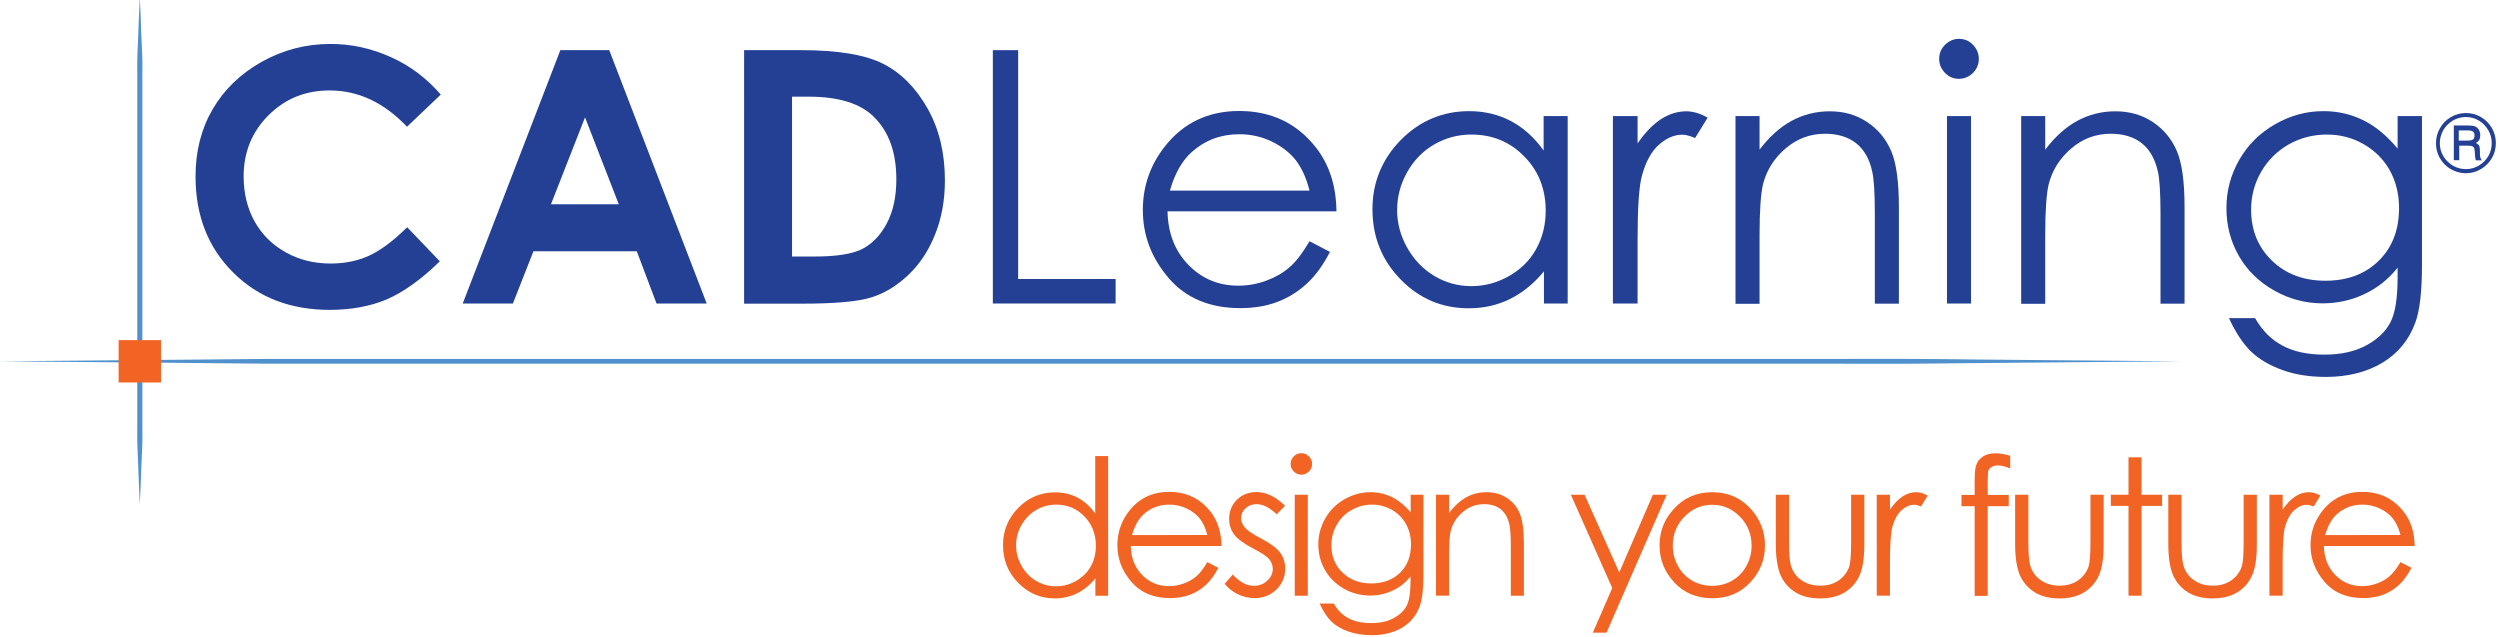 <?xml version="1.0" encoding="utf-8"?>
<!DOCTYPE svg PUBLIC "-//W3C//DTD SVG 1.1//EN" "http://www.w3.org/Graphics/SVG/1.1/DTD/svg11.dtd">
<svg version="1.1" id="Layer_1" xmlns="http://www.w3.org/2000/svg" xmlns:xlink="http://www.w3.org/1999/xlink" x="0px" y="0px"
	 viewBox="0 0 157 40" enable-background="new 0 0 157 40" xml:space="preserve">
<g>
	<g fill="#234095">
	<path d="M27.68,5.94l-2.12,2.02c-1.44-1.52-3.06-2.28-4.86-2.28
		c-1.52,0-2.8,0.52-3.84,1.56c-1.04,1.04-1.56,2.32-1.56,3.84c0,1.06,0.23,2,0.69,2.83c0.46,0.82,1.11,1.47,1.96,1.94
		c0.84,0.47,1.78,0.7,2.81,0.7c0.88,0,1.68-0.16,2.41-0.49c0.73-0.33,1.53-0.93,2.4-1.79l2.05,2.14c-1.18,1.15-2.29,1.94-3.33,2.39
		c-1.05,0.44-2.24,0.66-3.58,0.66c-2.47,0-4.5-0.78-6.07-2.35c-1.58-1.57-2.36-3.58-2.36-6.03c0-1.59,0.36-3,1.08-4.23
		c0.72-1.23,1.74-2.22,3.08-2.97c1.34-0.75,2.78-1.12,4.32-1.12c1.31,0,2.58,0.28,3.79,0.83C25.76,4.13,26.8,4.92,27.68,5.94"/>
	<path d="M35.19,3.15h3.07l6.12,15.91h-3.15l-1.24-3.28h-6.49l-1.29,3.28h-3.15
		L35.19,3.15z M36.74,7.37l-2.14,5.46h4.26L36.74,7.37z"/>
	<path d="M46.73,3.15h3.59c2.31,0,4.03,0.29,5.15,0.86c1.12,0.57,2.05,1.51,2.78,2.8
		c0.73,1.29,1.09,2.8,1.09,4.52c0,1.23-0.2,2.35-0.61,3.38c-0.41,1.03-0.97,1.88-1.69,2.56c-0.72,0.68-1.49,1.15-2.33,1.41
		c-0.83,0.26-2.28,0.39-4.34,0.39h-3.64V3.15z M49.74,6.07v10.04h1.41c1.39,0,2.39-0.16,3.01-0.48c0.62-0.32,1.13-0.85,1.53-1.6
		c0.4-0.75,0.6-1.67,0.6-2.77c0-1.69-0.47-3-1.42-3.93c-0.85-0.84-2.22-1.26-4.1-1.26H49.74z"/>
	<polygon points="62.35,3.15 63.94,3.15 63.94,17.52 70.06,17.52 70.06,19.06 
		62.35,19.06 	"/>
	<path d="M82.24,15.15l1.28,0.67c-0.42,0.82-0.9,1.48-1.45,1.99
		c-0.55,0.51-1.17,0.89-1.85,1.15c-0.69,0.26-1.46,0.39-2.33,0.39c-1.92,0-3.42-0.63-4.5-1.89c-1.08-1.26-1.62-2.68-1.62-4.27
		c0-1.49,0.46-2.82,1.38-3.99c1.16-1.48,2.72-2.23,4.67-2.23c2.01,0,3.61,0.76,4.81,2.28c0.85,1.08,1.28,2.42,1.3,4.02H73.32
		c0.03,1.37,0.46,2.49,1.31,3.36c0.84,0.87,1.89,1.31,3.13,1.31c0.6,0,1.18-0.1,1.75-0.31c0.57-0.21,1.05-0.48,1.45-0.83
		C81.35,16.48,81.78,15.92,82.24,15.15 M82.24,11.98c-0.2-0.81-0.5-1.45-0.88-1.94c-0.39-0.48-0.9-0.87-1.53-1.17
		c-0.64-0.3-1.3-0.44-2-0.44c-1.16,0-2.15,0.37-2.98,1.11c-0.61,0.54-1.07,1.35-1.38,2.43H82.24z"/>
	<path d="M98.45,7.29v11.77h-1.49v-2.02c-0.63,0.77-1.35,1.35-2.14,1.74
		c-0.79,0.39-1.65,0.58-2.59,0.58c-1.66,0-3.09-0.6-4.27-1.81c-1.18-1.21-1.77-2.68-1.77-4.41c0-1.69,0.6-3.14,1.78-4.35
		c1.19-1.2,2.62-1.81,4.29-1.81c0.97,0,1.84,0.21,2.62,0.62c0.78,0.41,1.47,1.03,2.06,1.85V7.29H98.45z M92.4,8.45
		c-0.84,0-1.62,0.21-2.33,0.62c-0.71,0.41-1.28,1-1.7,1.74c-0.42,0.75-0.63,1.54-0.63,2.38c0,0.83,0.21,1.62,0.64,2.38
		c0.43,0.76,1,1.34,1.71,1.77c0.72,0.42,1.49,0.63,2.31,0.63c0.83,0,1.61-0.21,2.36-0.63c0.74-0.42,1.31-0.98,1.71-1.7
		s0.6-1.52,0.6-2.41c0-1.36-0.45-2.5-1.35-3.41C94.82,8.9,93.71,8.45,92.4,8.45"/>
	<path d="M101.29,7.29h1.55v1.72c0.46-0.68,0.95-1.18,1.46-1.52
		c0.51-0.33,1.04-0.5,1.6-0.5c0.42,0,0.87,0.13,1.34,0.4l-0.79,1.28c-0.32-0.14-0.58-0.21-0.8-0.21c-0.51,0-0.99,0.21-1.46,0.62
		c-0.47,0.41-0.83,1.06-1.07,1.93c-0.19,0.67-0.28,2.03-0.28,4.07v3.98h-1.55V7.29z"/>
	<path d="M108.99,7.29h1.51V9.4c0.61-0.81,1.28-1.41,2.01-1.81
		c0.74-0.4,1.54-0.6,2.4-0.6c0.88,0,1.66,0.22,2.34,0.67c0.68,0.45,1.18,1.05,1.51,1.81c0.33,0.76,0.49,1.94,0.49,3.54v6.06h-1.51
		v-5.61c0-1.36-0.06-2.26-0.17-2.71c-0.17-0.78-0.51-1.36-1.01-1.76c-0.5-0.39-1.15-0.59-1.95-0.59c-0.92,0-1.74,0.3-2.46,0.91
		c-0.72,0.61-1.2,1.36-1.43,2.25c-0.14,0.58-0.22,1.65-0.22,3.2v4.32h-1.51V7.29z"/>
	<path d="M123.02,2.44c0.35,0,0.64,0.12,0.88,0.37c0.24,0.25,0.37,0.54,0.37,0.89
		c0,0.34-0.12,0.63-0.37,0.88c-0.24,0.24-0.54,0.37-0.88,0.37c-0.34,0-0.63-0.12-0.87-0.37c-0.24-0.24-0.37-0.54-0.37-0.88
		c0-0.35,0.12-0.64,0.37-0.89C122.4,2.57,122.69,2.44,123.02,2.44 M122.27,7.29h1.51v11.77h-1.51V7.29z"/>
	<path d="M126.93,7.29h1.51V9.4c0.61-0.81,1.28-1.41,2.01-1.81
		c0.74-0.4,1.54-0.6,2.4-0.6c0.88,0,1.66,0.22,2.34,0.67c0.68,0.45,1.18,1.05,1.51,1.81c0.33,0.76,0.49,1.94,0.49,3.54v6.06h-1.51
		v-5.61c0-1.36-0.06-2.26-0.17-2.71c-0.18-0.78-0.51-1.36-1.01-1.76c-0.5-0.39-1.15-0.59-1.95-0.59c-0.92,0-1.74,0.3-2.46,0.91
		c-0.72,0.61-1.2,1.36-1.43,2.25c-0.14,0.58-0.22,1.65-0.22,3.2v4.32h-1.51V7.29z"/>
	<path d="M150.59,7.29h1.51v9.38c0,1.65-0.14,2.86-0.43,3.62
		c-0.4,1.08-1.09,1.91-2.07,2.5c-0.98,0.58-2.16,0.88-3.54,0.88c-1.01,0-1.92-0.14-2.72-0.43c-0.8-0.29-1.46-0.67-1.96-1.15
		c-0.5-0.48-0.97-1.18-1.4-2.11h1.64c0.45,0.78,1.02,1.36,1.73,1.73c0.71,0.38,1.58,0.56,2.63,0.56c1.03,0,1.9-0.19,2.62-0.58
		c0.71-0.38,1.22-0.87,1.52-1.45c0.3-0.58,0.45-1.52,0.45-2.82v-0.61c-0.57,0.72-1.27,1.28-2.09,1.66c-0.82,0.39-1.7,0.58-2.62,0.58
		c-1.08,0-2.1-0.27-3.05-0.81c-0.95-0.54-1.69-1.26-2.21-2.17c-0.52-0.91-0.78-1.91-0.78-3s0.27-2.1,0.81-3.04
		c0.54-0.94,1.29-1.68,2.25-2.23c0.96-0.55,1.96-0.82,3.03-0.82c0.88,0,1.7,0.18,2.46,0.55c0.76,0.36,1.5,0.96,2.2,1.8V7.29z
		 M146.12,8.45c-0.86,0-1.66,0.21-2.39,0.62c-0.73,0.42-1.31,0.99-1.73,1.72s-0.63,1.52-0.63,2.37c0,1.29,0.43,2.36,1.3,3.2
		c0.86,0.84,1.99,1.27,3.36,1.27c1.39,0,2.51-0.42,3.36-1.26c0.85-0.84,1.27-1.94,1.27-3.3c0-0.89-0.2-1.68-0.58-2.37
		c-0.39-0.7-0.94-1.24-1.65-1.65S146.94,8.45,146.12,8.45"/>
	<path d="M156.74,8.98c0,0.34-0.08,0.66-0.25,0.95c-0.17,0.29-0.4,0.52-0.69,0.69
		c-0.29,0.17-0.61,0.26-0.94,0.26s-0.65-0.09-0.94-0.25c-0.29-0.17-0.52-0.4-0.69-0.69c-0.17-0.29-0.25-0.61-0.25-0.94
		c0-0.34,0.08-0.65,0.25-0.95c0.17-0.3,0.4-0.53,0.69-0.7c0.29-0.17,0.61-0.25,0.94-0.25c0.34,0,0.65,0.08,0.94,0.25
		c0.29,0.17,0.52,0.4,0.69,0.69C156.66,8.34,156.74,8.65,156.74,8.98 M156.48,8.98c0-0.29-0.07-0.56-0.22-0.81
		c-0.15-0.25-0.34-0.45-0.59-0.6c-0.25-0.15-0.52-0.22-0.81-0.22c-0.29,0-0.56,0.07-0.82,0.22c-0.25,0.15-0.45,0.35-0.6,0.6
		c-0.14,0.26-0.22,0.53-0.22,0.82c0,0.29,0.07,0.56,0.22,0.81c0.14,0.25,0.35,0.45,0.6,0.6s0.53,0.22,0.82,0.22
		c0.29,0,0.56-0.07,0.81-0.22c0.25-0.15,0.45-0.35,0.6-0.6C156.41,9.55,156.48,9.28,156.48,8.98 M154.07,7.88h0.91
		c0.21,0,0.36,0.02,0.46,0.06c0.09,0.04,0.17,0.11,0.23,0.21c0.06,0.1,0.09,0.21,0.09,0.34c0,0.11-0.02,0.21-0.06,0.29
		c-0.03,0.06-0.1,0.12-0.21,0.2c0.1,0.05,0.16,0.1,0.2,0.17c0.03,0.06,0.05,0.17,0.05,0.33v0.24c0,0.12,0.03,0.21,0.08,0.29
		l0.04,0.06h-0.38c-0.03-0.09-0.04-0.2-0.05-0.32l-0.02-0.27c-0.01-0.1-0.02-0.17-0.05-0.21c-0.03-0.04-0.06-0.07-0.11-0.09
		c-0.04-0.02-0.14-0.03-0.27-0.03h-0.54v0.91h-0.34V7.88z M154.41,8.19v0.64h0.53c0.16,0,0.27-0.02,0.33-0.05
		c0.09-0.05,0.13-0.14,0.13-0.27c0-0.11-0.03-0.19-0.09-0.24s-0.18-0.08-0.34-0.08H154.41z"/>
	</g>
	<g fill="#5091CD">
		<path d="M8.78-0.2c0,0,0.02,0.5,0.06,1.37C8.85,1.61,8.87,2.14,8.9,2.74
			c0.01,0.3,0.02,0.63,0.04,0.97c0.01,0.34,0,0.7,0,1.07v10.97v10.96c0,0.37,0.01,0.73,0,1.07c-0.01,0.34-0.02,0.66-0.04,0.97
			c-0.02,0.61-0.04,1.14-0.06,1.57C8.8,31.2,8.78,31.7,8.78,31.7s-0.02-0.5-0.06-1.37c-0.02-0.44-0.03-0.97-0.06-1.57
			c-0.01-0.3-0.02-0.63-0.04-0.97c-0.01-0.34,0-0.7,0-1.07V15.75V4.78c0-0.37-0.01-0.73,0-1.07c0.01-0.34,0.02-0.66,0.04-0.97
			c0.02-0.61,0.04-1.14,0.06-1.57C8.76,0.3,8.78-0.2,8.78-0.2"/>
		<path d="M-0.08,22.69c0,0,2.14-0.02,5.89-0.05c1.87-0.02,4.15-0.04,6.76-0.06
			c1.3-0.01,2.69-0.02,4.16-0.04c1.46,0,3,0,4.61,0h47.13h47.13c1.61,0,3.15-0.01,4.61,0c1.46,0.01,2.85,0.02,4.16,0.04
			c2.61,0.02,4.89,0.04,6.76,0.06c3.75,0.03,5.89,0.05,5.89,0.05s-2.14,0.02-5.89,0.05c-1.88,0.02-4.15,0.04-6.76,0.06
			c-1.31,0.01-2.69,0.02-4.16,0.04c-1.46,0.01-3,0-4.61,0H68.47H21.34c-1.61,0-3.15,0-4.61,0c-1.46-0.01-2.85-0.03-4.16-0.04
			c-2.61-0.02-4.89-0.04-6.76-0.06C2.06,22.71-0.08,22.69-0.08,22.69"/>
	</g>
	<g fill="#F26424">
		<rect x="7.45" y="21.36" width="2.66" height="2.66"/>
		<path d="M69.59,28.62v8.79h-0.8v-1.09c-0.34,0.42-0.73,0.73-1.15,0.94
			c-0.43,0.21-0.89,0.32-1.4,0.32c-0.9,0-1.66-0.33-2.3-0.98c-0.64-0.65-0.95-1.44-0.95-2.37c0-0.91,0.32-1.69,0.96-2.34
			c0.64-0.65,1.41-0.97,2.31-0.97c0.52,0,0.99,0.11,1.41,0.33c0.42,0.22,0.79,0.55,1.11,1v-3.61H69.59z M66.33,31.69
			c-0.45,0-0.87,0.11-1.26,0.34c-0.38,0.22-0.69,0.54-0.92,0.94c-0.23,0.4-0.34,0.83-0.34,1.28c0,0.45,0.11,0.87,0.34,1.28
			c0.23,0.41,0.54,0.73,0.92,0.95s0.8,0.34,1.24,0.34c0.45,0,0.87-0.11,1.27-0.34c0.4-0.23,0.71-0.53,0.92-0.91
			c0.22-0.38,0.32-0.82,0.32-1.3c0-0.73-0.24-1.35-0.72-1.84C67.63,31.94,67.03,31.69,66.33,31.69"/>
		<path d="M75.82,35.3l0.69,0.36c-0.23,0.44-0.48,0.8-0.78,1.07
			c-0.29,0.27-0.63,0.48-1,0.62c-0.37,0.14-0.79,0.21-1.25,0.21c-1.03,0-1.84-0.34-2.43-1.02c-0.58-0.68-0.88-1.44-0.88-2.3
			c0-0.8,0.25-1.52,0.74-2.15c0.63-0.8,1.46-1.2,2.51-1.2c1.08,0,1.94,0.41,2.59,1.23c0.46,0.58,0.69,1.3,0.7,2.17h-5.7
			c0.02,0.74,0.25,1.34,0.71,1.81c0.45,0.47,1.02,0.71,1.69,0.71c0.32,0,0.64-0.06,0.94-0.17s0.57-0.26,0.78-0.45
			C75.34,36.02,75.57,35.72,75.82,35.3 M75.82,33.6c-0.11-0.43-0.27-0.78-0.48-1.04c-0.21-0.26-0.48-0.47-0.83-0.63
			c-0.34-0.16-0.7-0.24-1.08-0.24c-0.62,0-1.16,0.2-1.6,0.6c-0.33,0.29-0.57,0.73-0.74,1.31H75.82z"/>
		<path d="M80.7,31.76l-0.52,0.54c-0.44-0.42-0.86-0.64-1.28-0.64
			c-0.26,0-0.49,0.09-0.68,0.26c-0.19,0.18-0.28,0.38-0.28,0.61c0,0.21,0.08,0.4,0.23,0.59c0.16,0.19,0.48,0.41,0.98,0.67
			c0.61,0.32,1.02,0.62,1.24,0.91c0.21,0.29,0.32,0.63,0.32,1c0,0.52-0.18,0.96-0.55,1.32c-0.37,0.36-0.82,0.54-1.37,0.54
			c-0.37,0-0.72-0.08-1.05-0.24c-0.33-0.16-0.61-0.38-0.83-0.66l0.51-0.58c0.42,0.47,0.86,0.71,1.33,0.71c0.33,0,0.61-0.11,0.83-0.32
			c0.23-0.21,0.35-0.46,0.35-0.74c0-0.23-0.08-0.44-0.23-0.62c-0.15-0.18-0.49-0.4-1.03-0.68c-0.57-0.3-0.96-0.59-1.17-0.87
			c-0.21-0.29-0.31-0.61-0.31-0.98c0-0.48,0.17-0.88,0.49-1.2c0.33-0.32,0.74-0.48,1.25-0.48C79.53,30.91,80.11,31.19,80.7,31.76"/>
		<path d="M81.72,28.46c0.19,0,0.34,0.07,0.48,0.2c0.13,0.13,0.2,0.29,0.2,0.48
			c0,0.18-0.07,0.34-0.2,0.47c-0.13,0.13-0.29,0.2-0.48,0.2c-0.18,0-0.34-0.07-0.47-0.2c-0.13-0.13-0.2-0.29-0.2-0.47
			c0-0.19,0.07-0.34,0.2-0.48C81.38,28.53,81.53,28.46,81.72,28.46 M81.31,31.07h0.82v6.34h-0.82V31.07z"/>
		<path d="M88.57,31.07h0.82v5.05c0,0.89-0.08,1.54-0.23,1.95
			c-0.21,0.58-0.58,1.03-1.11,1.35c-0.53,0.31-1.16,0.47-1.9,0.47c-0.54,0-1.03-0.08-1.47-0.23c-0.43-0.15-0.79-0.36-1.06-0.62
			c-0.27-0.26-0.52-0.64-0.75-1.14h0.89c0.24,0.42,0.55,0.73,0.93,0.93c0.38,0.2,0.85,0.3,1.42,0.3c0.56,0,1.03-0.1,1.41-0.31
			c0.38-0.21,0.66-0.47,0.82-0.78c0.16-0.31,0.24-0.82,0.24-1.52V36.2c-0.31,0.39-0.68,0.69-1.13,0.89
			c-0.44,0.21-0.91,0.31-1.41,0.31c-0.58,0-1.13-0.14-1.64-0.43c-0.51-0.29-0.91-0.68-1.19-1.17c-0.28-0.49-0.42-1.03-0.42-1.61
			c0-0.59,0.15-1.13,0.44-1.64c0.29-0.51,0.7-0.91,1.21-1.2c0.52-0.29,1.06-0.44,1.63-0.44c0.47,0,0.92,0.1,1.33,0.3
			c0.41,0.2,0.81,0.52,1.19,0.97V31.07z M86.17,31.69c-0.46,0-0.89,0.11-1.29,0.34c-0.4,0.22-0.71,0.53-0.93,0.93
			c-0.23,0.39-0.34,0.82-0.34,1.28c0,0.7,0.23,1.27,0.7,1.72c0.47,0.45,1.07,0.68,1.81,0.68c0.75,0,1.35-0.23,1.81-0.68
			c0.46-0.45,0.68-1.04,0.68-1.78c0-0.48-0.11-0.9-0.32-1.28c-0.21-0.38-0.51-0.67-0.89-0.89C87.02,31.8,86.61,31.69,86.17,31.69"/>
		<path d="M90.18,31.07H91v1.14c0.33-0.43,0.69-0.76,1.08-0.98
			c0.4-0.22,0.83-0.32,1.29-0.32c0.47,0,0.89,0.12,1.26,0.36c0.37,0.24,0.64,0.56,0.81,0.97c0.17,0.41,0.26,1.04,0.26,1.91v3.26
			h-0.82v-3.02c0-0.73-0.03-1.22-0.09-1.46c-0.1-0.42-0.28-0.73-0.54-0.95c-0.27-0.21-0.62-0.32-1.05-0.32
			c-0.49,0-0.94,0.16-1.33,0.49c-0.39,0.33-0.65,0.73-0.77,1.21C91.03,33.67,91,34.25,91,35.08v2.33h-0.82V31.07z"/>
		<polygon points="98.65,31.07 99.51,31.07 101.69,35.95 103.8,31.07 104.67,31.07 
			100.89,39.73 100.03,39.73 101.25,36.93 	"/>
		<path d="M107.53,30.91c0.98,0,1.79,0.35,2.43,1.06c0.58,0.65,0.88,1.41,0.88,2.29
			c0,0.89-0.31,1.66-0.93,2.32c-0.62,0.66-1.41,0.99-2.38,0.99c-0.97,0-1.77-0.33-2.38-0.99c-0.62-0.66-0.93-1.44-0.93-2.32
			c0-0.88,0.29-1.64,0.88-2.28C105.74,31.26,106.55,30.91,107.53,30.91 M107.53,31.7c-0.68,0-1.26,0.25-1.75,0.75
			c-0.49,0.5-0.73,1.11-0.73,1.82c0,0.46,0.11,0.89,0.33,1.28c0.22,0.4,0.52,0.7,0.9,0.92c0.38,0.21,0.79,0.32,1.25,0.32
			c0.45,0,0.87-0.11,1.24-0.32c0.38-0.22,0.68-0.52,0.9-0.92c0.22-0.4,0.33-0.82,0.33-1.28c0-0.71-0.24-1.32-0.73-1.82
			C108.79,31.96,108.21,31.7,107.53,31.7"/>
		<path d="M111.53,31.07h0.82v2.96c0,0.72,0.04,1.22,0.12,1.49
			c0.12,0.39,0.34,0.7,0.67,0.92c0.33,0.23,0.72,0.34,1.17,0.34c0.46,0,0.84-0.11,1.16-0.33c0.32-0.22,0.53-0.51,0.66-0.86
			c0.08-0.24,0.12-0.76,0.12-1.56v-2.96h0.83v3.11c0,0.87-0.1,1.53-0.31,1.98c-0.2,0.44-0.51,0.79-0.92,1.04
			c-0.41,0.25-0.92,0.38-1.54,0.38c-0.62,0-1.13-0.12-1.55-0.38c-0.41-0.25-0.72-0.6-0.93-1.05c-0.2-0.45-0.31-1.12-0.31-2.02V31.07z
			"/>
		<path d="M117.86,31.07h0.83v0.93c0.25-0.36,0.51-0.64,0.79-0.82
			c0.27-0.18,0.56-0.27,0.86-0.27c0.22,0,0.47,0.07,0.72,0.21l-0.42,0.69c-0.17-0.07-0.31-0.11-0.43-0.11
			c-0.27,0-0.53,0.11-0.79,0.34c-0.25,0.22-0.44,0.57-0.58,1.04c-0.1,0.36-0.15,1.09-0.15,2.19v2.14h-0.83V31.07z"/>
		<path d="M126.24,28.62v0.8c-0.3-0.13-0.56-0.19-0.77-0.19c-0.16,0-0.29,0.03-0.4,0.1
			c-0.11,0.06-0.17,0.14-0.2,0.22c-0.03,0.08-0.04,0.31-0.04,0.67l0,0.86h1.32v0.71h-1.32l0,5.63h-0.82v-5.63h-0.83v-0.71h0.83v-0.99
			c0-0.46,0.04-0.78,0.13-0.97c0.08-0.2,0.23-0.35,0.42-0.47c0.2-0.12,0.44-0.18,0.73-0.18C125.55,28.46,125.87,28.51,126.24,28.62"
			/>
		<path d="M126.56,31.07h0.82v2.96c0,0.72,0.04,1.22,0.12,1.49
			c0.12,0.39,0.34,0.7,0.67,0.92c0.33,0.23,0.72,0.34,1.17,0.34c0.46,0,0.84-0.11,1.16-0.33c0.32-0.22,0.53-0.51,0.66-0.86
			c0.08-0.24,0.12-0.76,0.12-1.56v-2.96h0.83v3.11c0,0.87-0.1,1.53-0.31,1.98c-0.2,0.44-0.51,0.79-0.92,1.04
			c-0.41,0.25-0.92,0.38-1.54,0.38c-0.62,0-1.13-0.12-1.55-0.38c-0.41-0.25-0.72-0.6-0.93-1.05c-0.2-0.45-0.31-1.12-0.31-2.02V31.07z
			"/>
		<polygon points="133.67,28.72 134.49,28.72 134.49,31.07 135.78,31.07 135.78,31.77 
			134.49,31.77 134.49,37.41 133.67,37.41 133.67,31.77 132.56,31.77 132.56,31.07 133.67,31.07 	"/>
		<path d="M136.18,31.07H137v2.96c0,0.72,0.04,1.22,0.12,1.49
			c0.12,0.39,0.34,0.7,0.67,0.92c0.33,0.23,0.72,0.34,1.17,0.34c0.46,0,0.84-0.11,1.16-0.33c0.32-0.22,0.53-0.51,0.66-0.86
			c0.08-0.24,0.12-0.76,0.12-1.56v-2.96h0.83v3.11c0,0.87-0.1,1.53-0.31,1.98c-0.2,0.44-0.51,0.79-0.92,1.04
			c-0.41,0.25-0.92,0.38-1.54,0.38c-0.62,0-1.13-0.12-1.55-0.38c-0.41-0.25-0.72-0.6-0.93-1.05c-0.2-0.45-0.31-1.12-0.31-2.02V31.07z
			"/>
		<path d="M142.52,31.07h0.83v0.93c0.25-0.36,0.51-0.64,0.79-0.82
			c0.27-0.18,0.56-0.27,0.86-0.27c0.22,0,0.47,0.07,0.72,0.21l-0.42,0.69c-0.17-0.07-0.31-0.11-0.43-0.11
			c-0.27,0-0.53,0.11-0.79,0.34c-0.25,0.22-0.44,0.57-0.58,1.04c-0.1,0.36-0.15,1.09-0.15,2.19v2.14h-0.83V31.07z"/>
		<path d="M150.75,35.3l0.69,0.36c-0.23,0.44-0.49,0.8-0.78,1.07
			c-0.29,0.27-0.63,0.48-1,0.62c-0.37,0.14-0.79,0.21-1.25,0.21c-1.03,0-1.84-0.34-2.43-1.02c-0.58-0.68-0.88-1.44-0.88-2.3
			c0-0.8,0.25-1.52,0.74-2.15c0.63-0.8,1.46-1.2,2.51-1.2c1.08,0,1.94,0.41,2.59,1.23c0.46,0.58,0.69,1.3,0.7,2.17h-5.7
			c0.02,0.74,0.25,1.34,0.71,1.81c0.45,0.47,1.02,0.71,1.69,0.71c0.32,0,0.64-0.06,0.94-0.17s0.57-0.26,0.78-0.45
			C150.27,36.02,150.5,35.72,150.75,35.3 M150.75,33.6c-0.11-0.43-0.27-0.78-0.48-1.04c-0.21-0.26-0.48-0.47-0.83-0.63
			c-0.34-0.16-0.7-0.24-1.08-0.24c-0.62,0-1.16,0.2-1.6,0.6c-0.33,0.29-0.57,0.73-0.74,1.31H150.75z"/>
	</g>
</g>
</svg>
